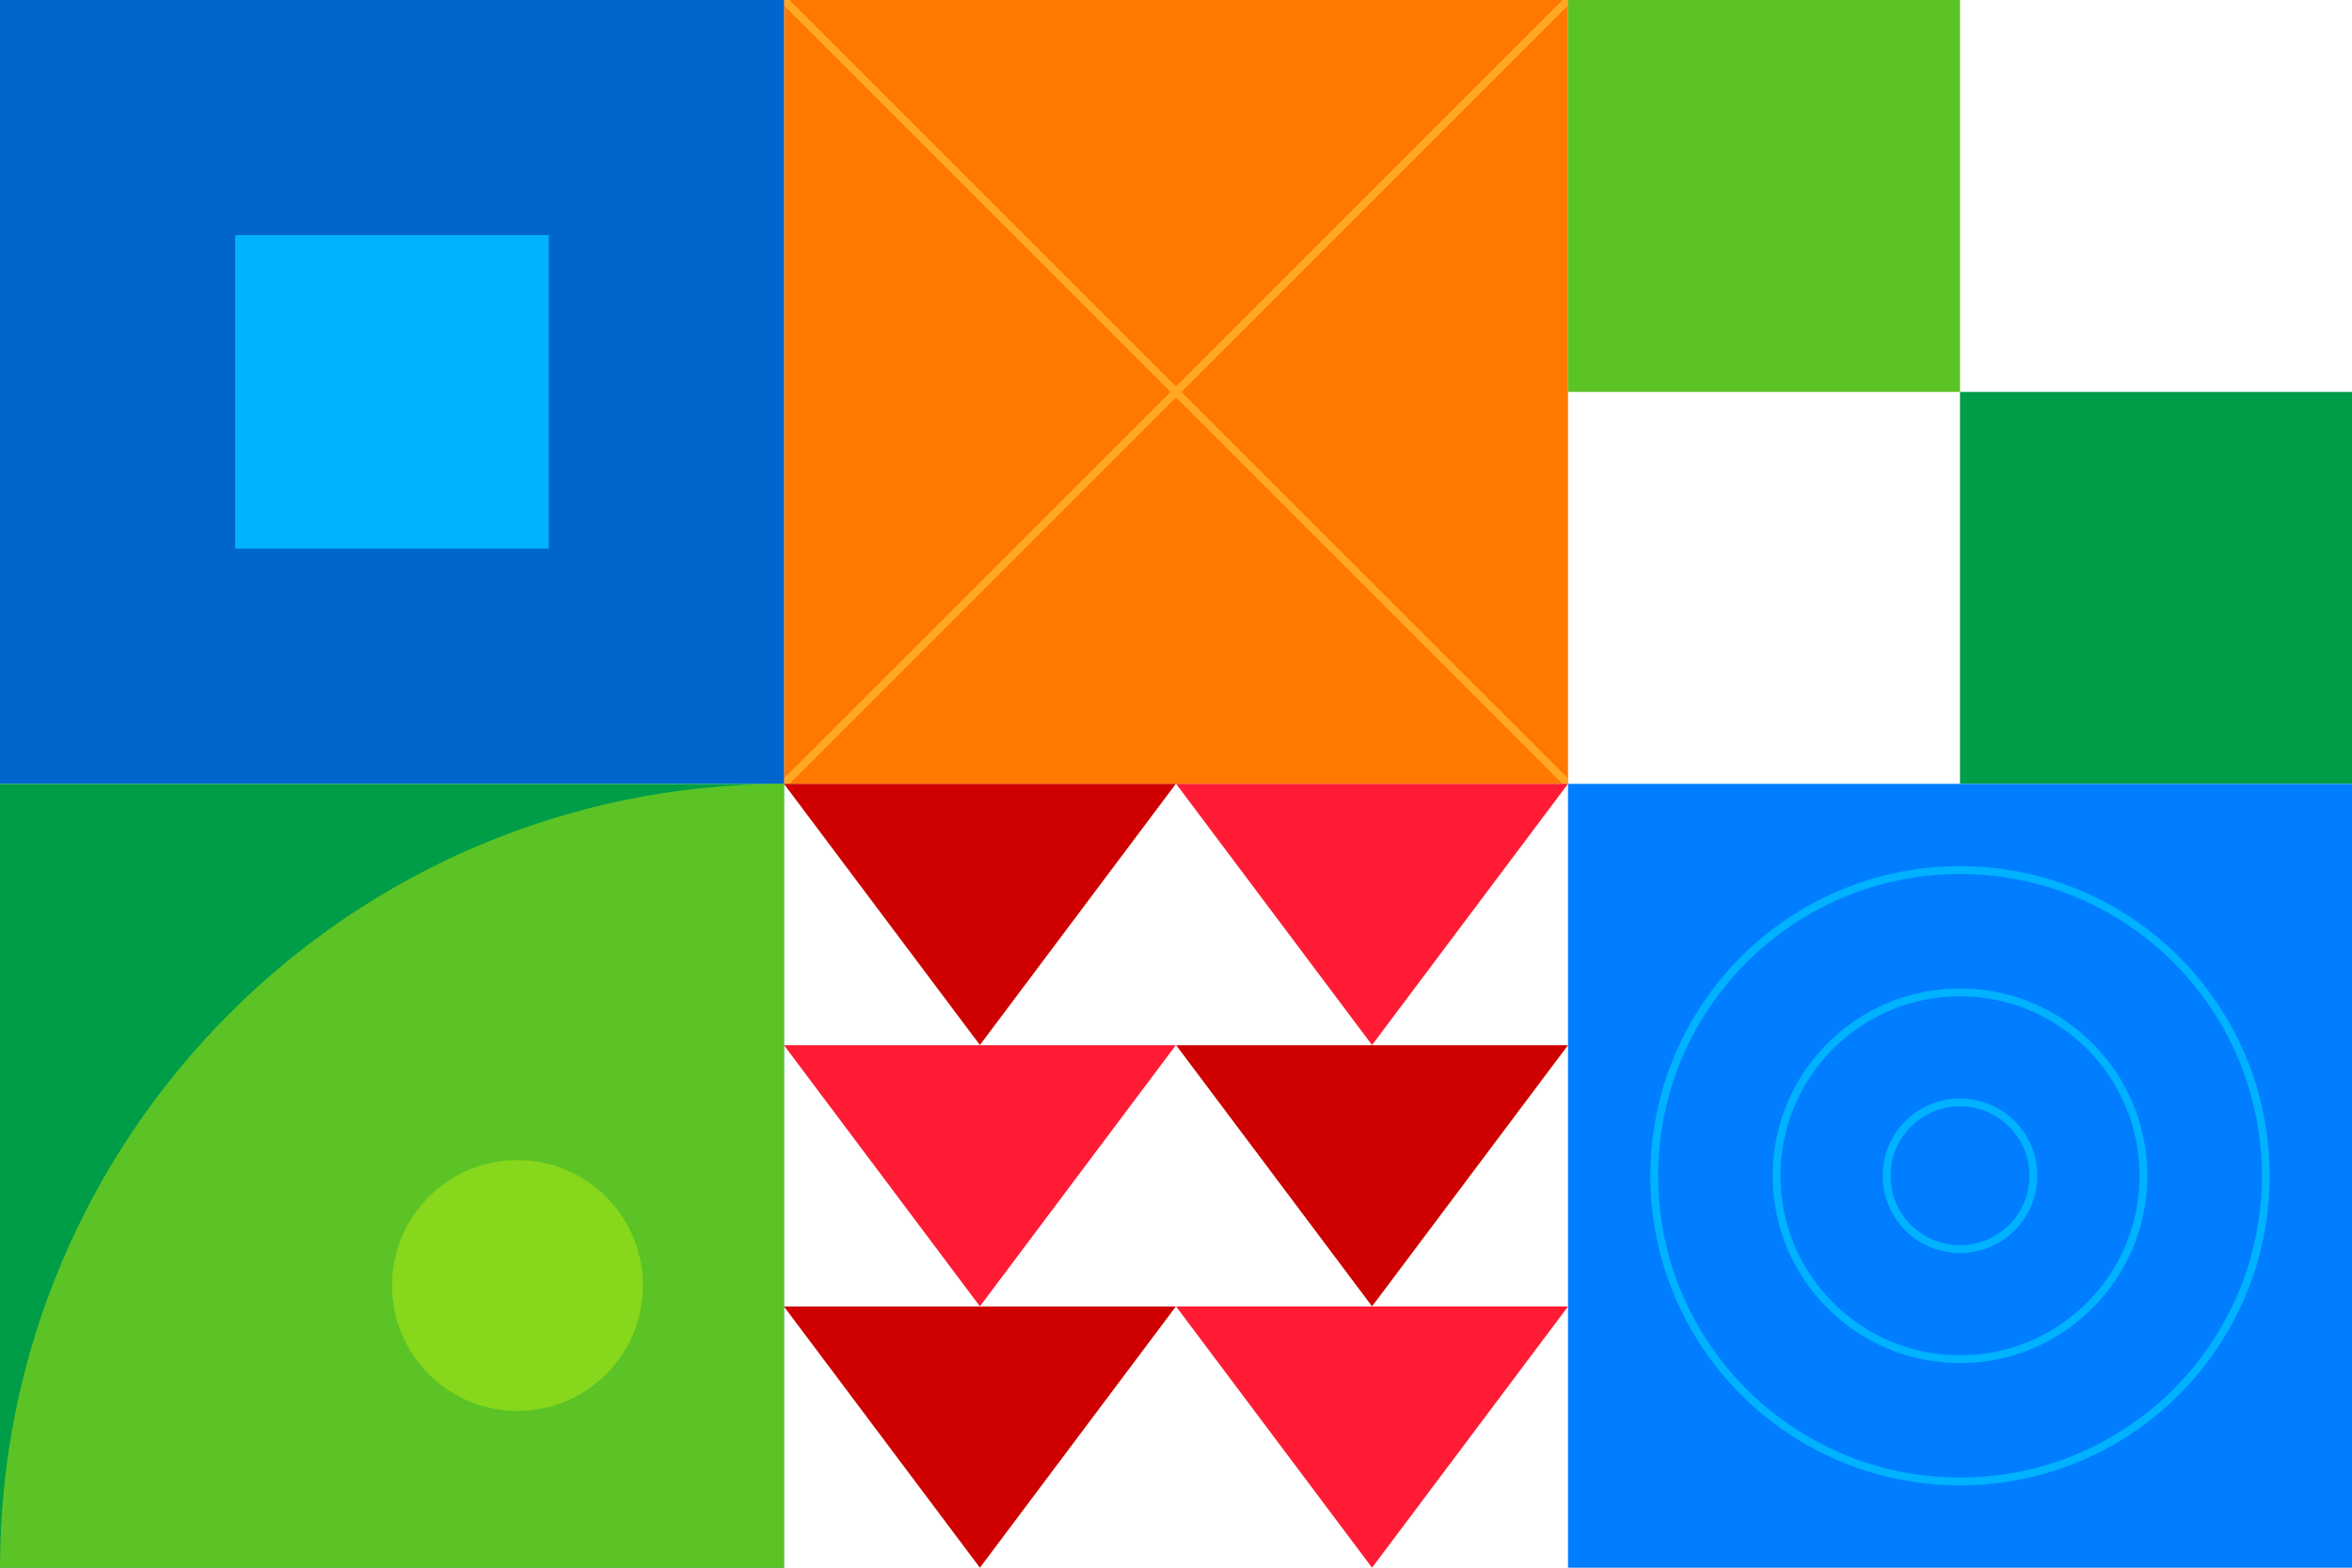 <svg xmlns="http://www.w3.org/2000/svg" width="1500" height="1000" viewBox="0 0 1500 1000"><defs><clipPath id="ddroa"><path d="M500 0h500v500H500z"></path></clipPath></defs><g><g><g><path fill="#ff7800" d="M500 0h500v500H500z"></path></g><g clip-path="url(#ddroa)"><path fill="#ffa725" d="M498.232 1.768l3.536-3.536 500 500-3.536 3.536z"></path></g><g clip-path="url(#ddroa)"><path fill="#ffa725" d="M998.232-1.768l3.536 3.536-500 500-3.536-3.536z"></path></g></g><g><g><path fill="#0066ce" d="M0 0h500v500H0z"></path></g><g><path fill="#00b2ff" d="M150 150h200v200H150z"></path></g></g><g><g><path fill="#009d48" d="M1250 250h250v250h-250z"></path></g><g><path fill="#5bc325" d="M1000 0h250v250h-250z"></path></g></g><g><g><path fill="#009d48" d="M0 500h500v500H0z"></path></g><g><path fill="#5bc325" d="M0 1000c0-276.142 223.858-500 500-500v500z"></path></g><g><path fill="#87d71c" d="M330 740c44.183 0 80 35.817 80 80s-35.817 80-80 80-80-35.817-80-80 35.817-80 80-80z"></path></g></g><g><g><path fill="#cf0000" d="M624.937 666.594L499.984 500h249.907z"></path></g><g><path fill="#ff1b33" d="M624.937 833.302L499.984 666.708h249.907z"></path></g><g><path fill="#ff1b33" d="M875.031 666.594L750.078 500h249.906z"></path></g><g><path fill="#cf0000" d="M624.937 1000.01L499.984 833.417h249.907z"></path></g><g><path fill="#ff1b33" d="M875.031 1000.01L750.078 833.417h249.906z"></path></g><g><path fill="#cf0000" d="M875.031 833.302L750.078 666.708h249.906z"></path></g></g><g><g><path fill="#007eff" d="M1000 500h500v500h-500z"></path></g><g><path fill="none" stroke="#00b2ff" stroke-linecap="round" stroke-miterlimit="20" stroke-width="5" d="M1250 555c107.695 0 195 87.304 195 195s-87.305 195-195 195-195-87.304-195-195 87.305-195 195-195z"></path></g><g><path fill="none" stroke="#00b2ff" stroke-linecap="round" stroke-miterlimit="20" stroke-width="5" d="M1250 633c64.617 0 117 52.383 117 117 0 64.617-52.383 117-117 117-64.617 0-117-52.383-117-117 0-64.617 52.383-117 117-117z"></path></g><g><path fill="none" stroke="#00b2ff" stroke-linecap="round" stroke-miterlimit="20" stroke-width="5" d="M1250 703.2c25.847 0 46.8 20.953 46.8 46.8 0 25.847-20.953 46.8-46.8 46.8-25.847 0-46.8-20.953-46.8-46.8 0-25.847 20.953-46.8 46.8-46.8z"></path></g></g></g></svg>